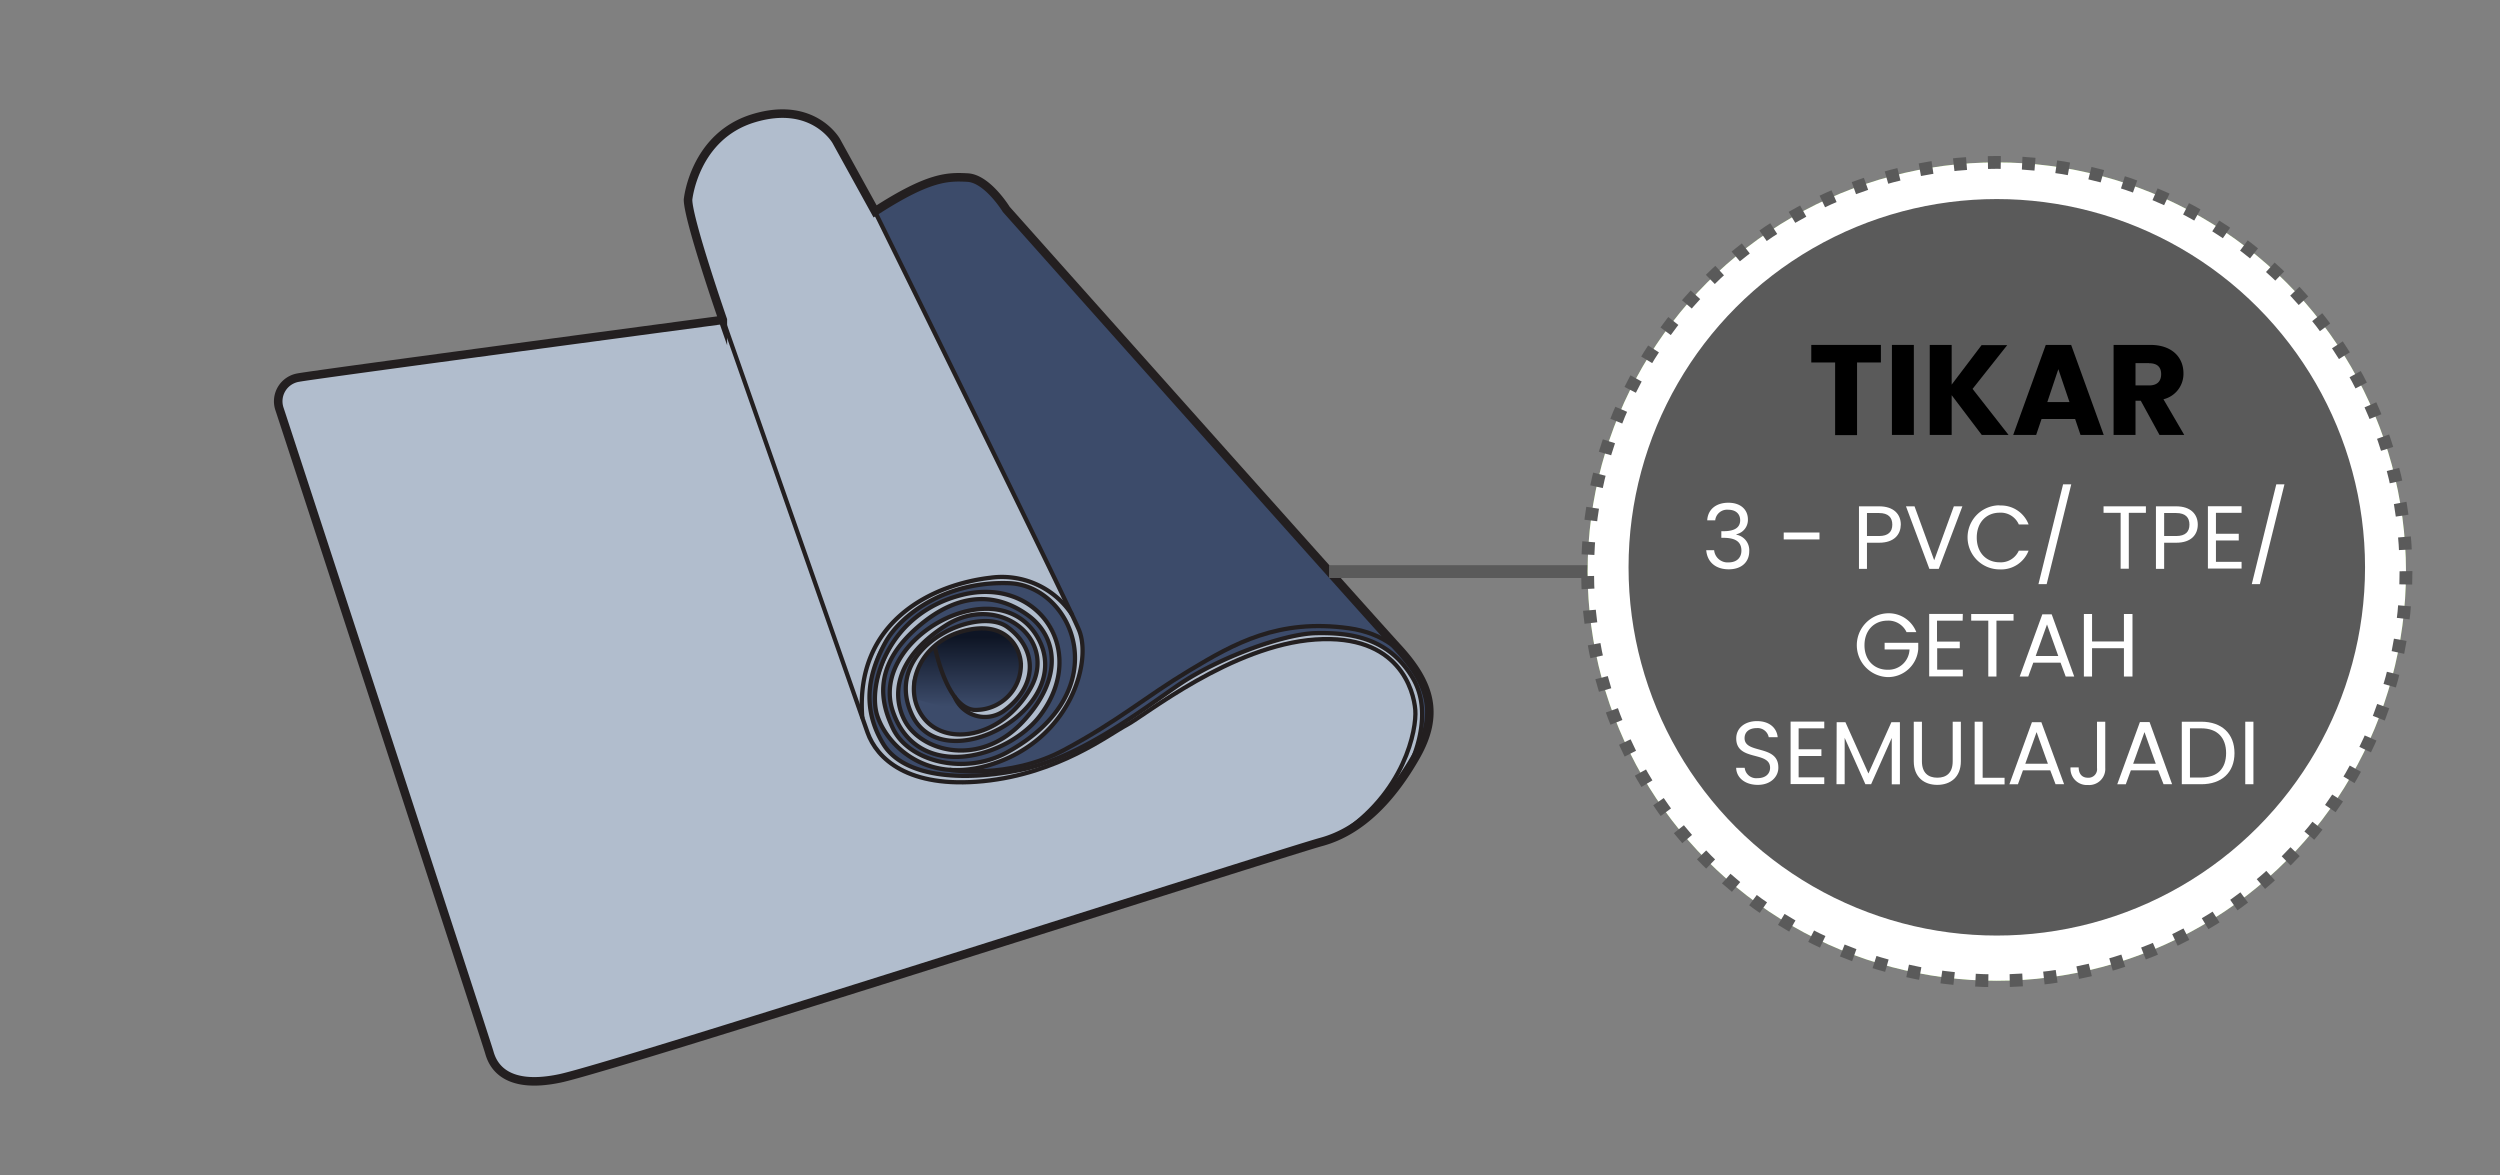 <svg xmlns="http://www.w3.org/2000/svg" xmlns:xlink="http://www.w3.org/1999/xlink" viewBox="0 0 585 275"><rect x="0" y="0" width="585" height="275" fill="#808080" stroke="none"/><defs><style>.cls-1{fill:#b1bdcd;}.cls-2{fill:#3c4b6a;}.cls-3{fill:url(#linear-gradient);}.cls-4,.cls-5,.cls-6,.cls-9{fill:none;stroke-miterlimit:10;}.cls-4,.cls-5{stroke:#231f20;}.cls-4{stroke-width:2px;}.cls-6,.cls-9{stroke:#5a5a5a;stroke-width:3px;}.cls-7{fill:#84b250;}.cls-8{fill:#fff;}.cls-9{stroke-dasharray:3.01 5.01;}.cls-10{fill:#5a5a5a;}</style><linearGradient id="linear-gradient" x1="226.14" y1="167.51" x2="226.14" y2="149.06" gradientUnits="userSpaceOnUse"><stop offset="0.12" stop-color="#3c4b6a"/><stop offset="1" stop-color="#0e1525"/></linearGradient></defs><g id="B:_51_52_53_54_55_56" data-name="B: 51,52,53,54,55,56"><g id="_55_yoga_mat" data-name="55 yoga mat"><path class="cls-1" d="M160.9,46.7c0,4.65,8.19,28.13,8.19,28.13s-95.82,13-99.31,13.66a5.62,5.62,0,0,0-4.41,7.45C66.54,99.42,114,243.8,114.7,246.36s3.27,8.83,16.52,6S300,199.3,309.32,196.73s16.5-10.26,22.06-20,3.46-17-4.23-25.35S235.34,48.91,235.34,48.91s-4.43-7.21-9.08-7.43-9.08-.22-21.62,7.94l-9.1-16.5s-5.37-9.53-19.32-5.32S160.9,46.7,160.9,46.7Z"/><path class="cls-2" d="M204.77,49.5l47.74,97.9s5.54,14.64-12.88,28c-11.85,8.68-31.64,6-34.71-9.56-.67-7.84,5.1-20.69,14.4-24.51s17.2-3.5,23.39,1.39,6.64,13.72,3.63,19.89-8.93,12.64-18.39,14.09-15-1-19.21-10.94,10.54-22.47,18.17-22.87c5.61-.65,10.52-.38,13.73,3.38s6.66,10,.8,17.93-16.11,10.26-20.89,8.84-9.29-5.75-8.37-14,12.27-14,18.57-13.72,11.46,5.68,9.84,13.46-11.78,12-16.08,6.12a8.67,8.67,0,0,0,10.38-1c5.34-4.46,4-10,3.54-11s-2.23-6.17-9.31-5.78-14.27,5.2-15,12,2.75,12.25,9.25,12.77,12.18-2.83,16.39-8.5,3.87-10.54.72-14.71-8.48-5.34-12.54-4.72-12.42,4.38-16.24,12.42S210.83,172.86,220,175a19.82,19.82,0,0,0,21.57-8.74c4.38-6.8,6.48-11.84,2.37-18.64S230,140,228.1,140.3c-2.42.4-10.73,2-18.15,11.46-6.91,8.81-1.3,18.83.2,20.6,1.76,2.06,8.14,8.73,20.28,5.67s18-13.6,19.3-15.82a18.36,18.36,0,0,0-3.11-20.75c-8-8.52-22.09-4.55-29-.78s-13.22,9.88-13.9,19c-.64,8.76,1.48,15.4,7.48,18.82s15.69,3.69,24.93,2.19,21-7.83,24.67-10.2,16-10.93,17.7-12,18.07-10.61,31.6-10.39,18.33,6.63,20.95,11.42,2.12,13.29-.79,19.12a21.18,21.18,0,0,0,4.16-11.43c.2-6.51-2.78-10.56-8.38-16.78S232,44.14,230.08,43.06,222.32,37.8,204.77,49.5Z"/><path class="cls-3" d="M214.12,163.5a48.47,48.47,0,0,0,14.71,2.64c7.55,0,9.52-7.09,9.52-7.09s2.46-7.51-3.31-10.58-14.37-.54-17.2,3.58S212,159,214.12,163.5Z"/><path class="cls-4" d="M161,46.71c0,4.65,8.15,28.15,8.15,28.15S73.34,87.65,69.85,88.35a5.62,5.62,0,0,0-4.42,7.44c1.16,3.49,48.38,148,49.08,150.5s3.26,8.84,16.52,6.05S299.9,199.54,309.21,197s16.52-10.23,22.1-20,3.49-17-4.19-25.36S235.47,49,235.47,49s-4.42-7.21-9.07-7.45-9.07-.23-21.63,7.91L195.69,33s-5.35-9.54-19.3-5.35S161,46.71,161,46.71Z"/><path class="cls-5" d="M223.32,162.91a7.68,7.68,0,0,0,11.39,3.58c8.18-5.8,8.18-14.58,1-19.78s-29.6,4.91-22.32,20.52,38.83-1.48,29.46-18-39.72.29-33.92,17.25,27.07,10.85,34.51.89c11.42-15.26-.61-32.47-18.16-28.21s-22.33,21.17-20,28.31,12.28,17.16,28.94,10.61,21.23-23.55,18.25-30.69-47.74-97.9-47.74-97.9"/><path class="cls-5" d="M169.18,74.86S200.85,165.32,203,171.4s9.43,13.15,27.09,11.39,29.44-11,33.57-13.15,24.53-18.65,44.16-20,23,12,23.36,16.48-2.43,19.59-18,29.43"/><path class="cls-5" d="M250.93,143.94a19.64,19.64,0,0,0-19.14-8.75c-13.26,1.51-31.9,10-30,32.87"/><path class="cls-5" d="M329.4,180.13s6.76-12.18,1.15-21.55-14.5-10.57-22.49-10.43-23.44,6.09-32.11,12-22.89,17-36.84,19.93-27.71,1.78-32.43-6c-5.49-9.07-3-17.3.46-23.66s14-14.5,29-13.95,25.73,25.33-.68,39.69c-10.3,5.43-23,1.78-26.52-5.74-2.59-5.55-5.21-14.12,5.81-23.69,10.14-8.8,19-7.65,25.72-2.81s8.72,14.48-1.22,25.06-23.55,7-27.48-.25c-2.8-5.16-3.13-14.11,9.33-22.24s26.63,3.06,20,14.63-19.64,13.67-24.93,6.91-1.22-17.48,9.08-20.32,13.56,4,13.64,7.78a10.55,10.55,0,0,1-10.1,10.62c-7,.69-10-14.59-10-14.59"/><path class="cls-5" d="M222.17,180.13S236,182.47,249,175.49s18.7-12.2,29.29-18.58,20.88-12.19,37.37-9.9,18.78,17.81,18.78,17.81"/></g><line class="cls-6" x1="311" y1="133.75" x2="372" y2="133.75"/><circle class="cls-7" cx="467.25" cy="133.75" r="95.75"/><circle class="cls-8" cx="467.25" cy="133.75" r="95.75"/><circle class="cls-9" cx="467.25" cy="133.75" r="95.75"/><circle class="cls-10" cx="467.25" cy="132.75" r="86.17"/><path d="M423.84,80.71h16.29v4.11h-5.58v17h-5.13v-17h-5.58Z"/><path d="M442.71,80.71h5.13v21.06h-5.13Z"/><path d="M456.69,92.47v9.3h-5.13V80.71h5.13V90l7-9.24h6L461.58,91,470,101.77h-6.27Z"/><path d="M485.58,98.05h-7.86l-1.26,3.72h-5.37l7.62-21.06h5.94l7.62,21.06h-5.43Zm-3.93-11.67-2.58,7.71h5.19Z"/><path d="M503.19,80.71c5.16,0,7.74,3,7.74,6.63a6.13,6.13,0,0,1-4.68,6.09l4.86,8.34h-5.79l-4.38-8h-1.23v8h-5.13V80.71Zm-.3,4.26h-3.18v5.22h3.18c1.92,0,2.82-1,2.82-2.64S504.81,85,502.89,85Z"/><path class="cls-8" d="M404.43,117.64c3,0,4.58,1.72,4.58,3.9a3.43,3.43,0,0,1-2.69,3.47v.11a3.7,3.7,0,0,1,3,3.9c0,2.35-1.64,4.2-4.81,4.2-2.87,0-5-1.53-5.25-4.47h1.85a3.15,3.15,0,0,0,3.38,2.85c2,0,3-1.19,3-2.75,0-2.14-1.49-3-4.22-3h-.48V124.3h.5c2.54,0,3.91-.8,3.91-2.57,0-1.44-1-2.45-2.79-2.45a2.79,2.79,0,0,0-3.05,2.48h-1.87C399.64,119.15,401.62,117.64,404.43,117.64Z"/><path class="cls-8" d="M417.39,124.61h8.37v1.62h-8.37Z"/><path class="cls-8" d="M439.69,127h-2.82v6.11H435V118.48h4.73c3.44,0,5.06,1.89,5.06,4.28C444.75,125,443.32,127,439.69,127Zm0-1.57c2.18,0,3.11-1,3.11-2.67s-.93-2.71-3.11-2.71h-2.82v5.38Z"/><path class="cls-8" d="M457.2,118.48h2l-5.53,14.63h-2.2L446,118.48h2l4.6,12.62Z"/><path class="cls-8" d="M467.91,118.29a6.89,6.89,0,0,1,6.78,4.43H472.4a4.6,4.6,0,0,0-4.49-2.75c-3.06,0-5.35,2.23-5.35,5.82s2.29,5.79,5.35,5.79a4.61,4.61,0,0,0,4.49-2.73h2.29a6.87,6.87,0,0,1-6.78,4.39,7.48,7.48,0,0,1,0-15Z"/><path class="cls-8" d="M482.76,113.34h1.91l-5.75,23.34H477Z"/><path class="cls-8" d="M492.23,118.48h9.91V120h-4v13.08h-1.91V120h-4Z"/><path class="cls-8" d="M509.22,127h-2.81v6.11h-1.92V118.48h4.73c3.44,0,5.06,1.89,5.06,4.28C514.28,125,512.85,127,509.22,127Zm0-1.57c2.18,0,3.11-1,3.11-2.67s-.93-2.71-3.11-2.71h-2.81v5.38Z"/><path class="cls-8" d="M524.53,120h-6v4.9h5.34v1.57h-5.34v5h6v1.57h-7.88V118.46h7.88Z"/><path class="cls-8" d="M532.65,113.34h1.91l-5.75,23.34h-1.89Z"/><path class="cls-8" d="M448.42,147.92h-2.29a4.66,4.66,0,0,0-4.45-2.69c-3.08,0-5.39,2.23-5.39,5.76s2.31,5.73,5.39,5.73a4.94,4.94,0,0,0,5.15-4.75H441v-1.55h7.87v1.47a7.09,7.09,0,0,1-7.18,6.55,7.47,7.47,0,0,1,0-14.93A6.92,6.92,0,0,1,448.42,147.92Z"/><path class="cls-8" d="M459.26,145.23h-6v4.9h5.33v1.57H453.3v5h6v1.57h-7.87V143.66h7.87Z"/><path class="cls-8" d="M461.26,143.68h9.91v1.55h-4v13.08h-1.91V145.23h-4Z"/><path class="cls-8" d="M482.17,155.06h-6.38l-1.18,3.25h-2l5.29-14.55h2.2l5.27,14.55h-2ZM479,146.12l-2.65,7.39h5.29Z"/><path class="cls-8" d="M497,151.68h-7.46v6.63h-1.91V143.68h1.91v6.43H497v-6.43H499v14.63H497Z"/><path class="cls-8" d="M411.32,183.66c-2.94,0-5-1.64-5.06-4h2a2.71,2.71,0,0,0,3,2.43c1.85,0,2.94-1,2.94-2.43,0-4-7.92-1.43-7.92-6.87,0-2.41,2-4.05,4.85-4.05s4.62,1.53,4.85,3.76h-2.1a2.64,2.64,0,0,0-2.83-2.12c-1.58,0-2.82.78-2.82,2.35,0,3.78,7.9,1.43,7.9,6.84C416.19,181.6,414.49,183.66,411.32,183.66Z"/><path class="cls-8" d="M426.88,170.43h-6v4.9h5.33v1.57h-5.33v5h6v1.57H419V168.86h7.88Z"/><path class="cls-8" d="M429.78,169h2.05l5.38,12,5.37-12h2v14.53h-1.91V172.68l-4.83,10.83h-1.34l-4.85-10.85v10.85h-1.91Z"/><path class="cls-8" d="M447.82,168.88h1.91v9.26c0,2.69,1.45,3.84,3.61,3.84s3.59-1.15,3.59-3.84v-9.26h1.91v9.24c0,3.8-2.5,5.54-5.52,5.54s-5.5-1.74-5.5-5.54Z"/><path class="cls-8" d="M463.94,168.88V182h5.13v1.55h-7V168.88Z"/><path class="cls-8" d="M479.76,180.26h-6.39l-1.17,3.25h-2L475.47,169h2.21L483,183.51h-2Zm-3.2-8.95-2.64,7.4h5.29Z"/><path class="cls-8" d="M490.7,168.88h1.93v10.81a3.77,3.77,0,0,1-4.05,4,3.83,3.83,0,0,1-4.08-4.12h1.91c0,1.35.65,2.42,2.17,2.42a2,2,0,0,0,2.12-2.27Z"/><path class="cls-8" d="M505,180.26h-6.38l-1.18,3.25h-2l5.3-14.55H503l5.27,14.55h-2Zm-3.19-8.95-2.65,7.4h5.29Z"/><path class="cls-8" d="M522.87,176.23c0,4.53-3,7.28-7.77,7.28h-4.56V168.88h4.56C519.91,168.88,522.87,171.69,522.87,176.23Zm-7.77,5.71c3.82,0,5.81-2.14,5.81-5.71s-2-5.8-5.81-5.8h-2.65v11.51Z"/><path class="cls-8" d="M525.39,168.88h1.91v14.63h-1.91Z"/></g></svg>